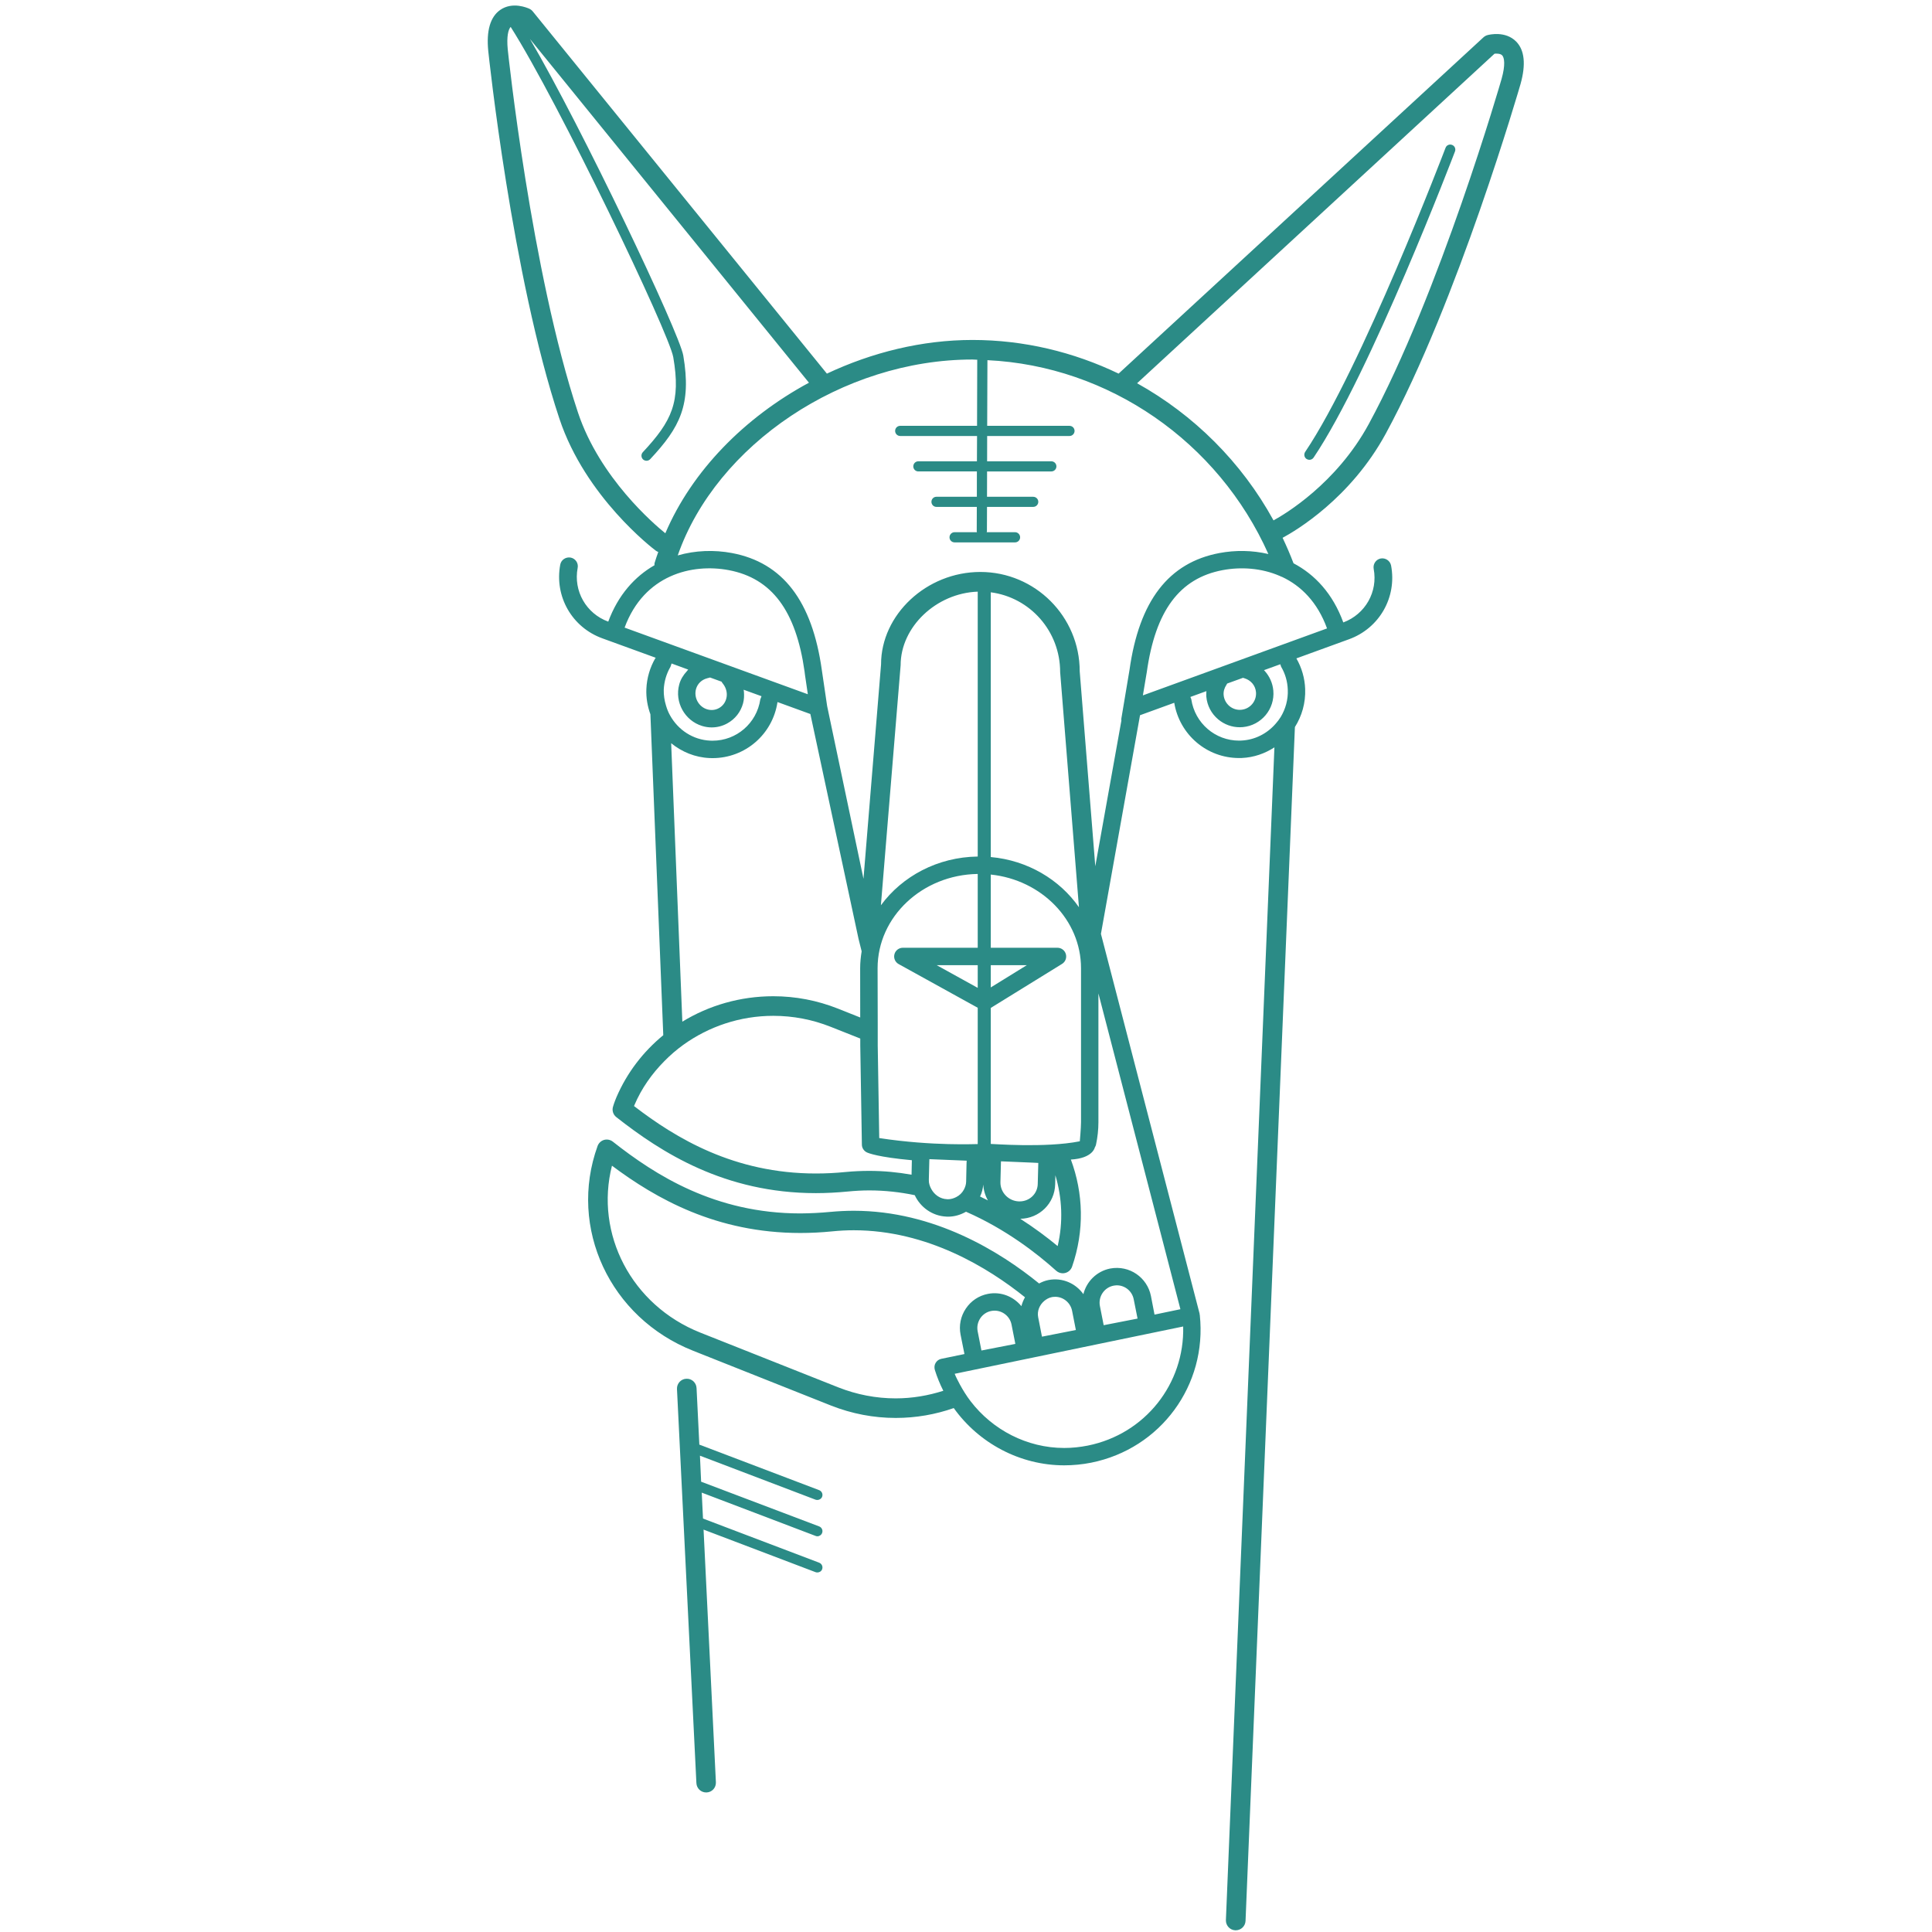 <?xml version="1.0" encoding="UTF-8" standalone="no"?>
<svg
   xmlns:dc="http://purl.org/dc/elements/1.1/"
   xmlns:cc="http://creativecommons.org/ns#"
   xmlns:rdf="http://www.w3.org/1999/02/22-rdf-syntax-ns#"
   xmlns:svg="http://www.w3.org/2000/svg"
   xmlns="http://www.w3.org/2000/svg"
   viewBox="0 0 544.889 680.485"
   height="680"
   width="680"
   xml:space="preserve"
   id="svg833"
   version="1.1"><defs
     id="defs837"><clipPath
       id="clipPath849"
       clipPathUnits="userSpaceOnUse"><path
         id="path847"
         d="M 0,510.364 H 408.667 V 0 H 0 Z" /></clipPath></defs><g
     transform="matrix(1.333,0,0,-1.333,0,680.485)"
     id="g841"><g
       transform="matrix(1.058,0,0,1.058,-12.555,-9.334)"
       style="fill:#2b8b86;fill-opacity:1"
       id="g843"><g
         style="fill:#2b8b86;fill-opacity:1"
         clip-path="url(#clipPath849)"
         id="g845"><g
           style="fill:#2b8b86;fill-opacity:1"
           transform="translate(281.85,361.362)"
           id="g851"><path
             id="path853"
             style="fill:#2b8b86;fill-opacity:1;fill-rule:nonzero;stroke:none"
             d="m 0,0 c -7.986,14.573 -19.928,26.375 -34.076,34.253 l 89.275,82.305 c 0.584,0.048 1.461,0.035 1.895,-0.404 0.568,-0.573 0.844,-2.414 -0.127,-5.854 C 56.83,109.775 41.475,56.64 23.76,24.02 15.689,9.186 2.84,1.552 0,0 m 13.365,-26.978 -45.99,-16.721 c 0.871,5.132 0.957,5.713 0.957,5.713 v -0.029 c 2.143,15.438 8.188,23.574 18.982,25.597 4.471,0.837 9.61,0.561 14.268,-1.464 0.193,-0.097 0.359,-0.188 0.568,-0.24 4.676,-2.198 8.821,-6.253 11.215,-12.856 m -25.822,-16.637 c -0.084,0.917 0.197,1.789 0.695,2.54 0.076,0.104 0.112,0.232 0.19,0.33 l 3.945,1.43 c 0.133,-0.028 0.279,-0.081 0.412,-0.128 1.555,-0.483 2.697,-1.788 2.836,-3.449 0.193,-2.233 -1.455,-4.2 -3.678,-4.405 -1.074,-0.102 -2.129,0.234 -2.963,0.929 -0.814,0.695 -1.345,1.677 -1.437,2.753 m 14.24,-5.5 c -0.361,-0.59 -0.777,-1.134 -1.24,-1.653 -2.115,-2.449 -5.174,-4.076 -8.635,-4.22 C -8.277,-54.997 -8.441,-55 -8.615,-55 c -5.951,0 -11.022,4.351 -11.92,10.318 -0.033,0.148 -0.098,0.267 -0.158,0.4 -0.022,0.062 -0.034,0.129 -0.057,0.194 l 3.99,1.45 c -0.017,-0.075 0,-0.16 -0.017,-0.241 -0.006,-0.373 -0.041,-0.749 -0.006,-1.126 0.197,-2.24 1.26,-4.257 2.974,-5.695 1.532,-1.277 3.418,-1.958 5.373,-1.958 0.248,0 0.508,0.008 0.754,0.033 4.623,0.414 8.045,4.509 7.633,9.115 -0.164,1.879 -0.947,3.566 -2.123,4.885 -0.09,0.066 -0.146,0.154 -0.215,0.222 l 4.082,1.477 c 0.01,-0.091 0.061,-0.182 0.1,-0.273 0.027,-0.128 0.039,-0.258 0.121,-0.376 1.022,-1.738 1.568,-3.656 1.647,-5.696 0.107,-2.497 -0.573,-4.852 -1.78,-6.844 m -37.752,11.758 -2.045,-12.206 c -0.015,-0.142 0.006,-0.268 0.022,-0.42 l -6.52,-36.396 -3.89,48.691 c 0,13.685 -11.133,24.811 -24.815,24.811 -13.439,0 -24.81,-10.666 -24.797,-23.093 l -4.39,-53.537 -9.076,43.139 -1.323,8.964 c -2.41,17.297 -9.771,26.876 -22.478,29.258 -4.403,0.819 -9.09,0.673 -13.51,-0.6 9.643,27.667 41.221,48.925 73.603,48.925 0.399,0 0.79,-0.049 1.194,-0.054 L -74.043,23.62 h -19.184 c -0.712,0 -1.275,-0.561 -1.275,-1.272 0,-0.695 0.563,-1.268 1.275,-1.268 h 19.184 l -0.031,-6.321 h -14.637 c -0.689,0 -1.254,-0.565 -1.254,-1.267 0,-0.7 0.565,-1.263 1.254,-1.263 h 14.627 L -74.092,5.9 h -10.103 c -0.686,0 -1.241,-0.561 -1.241,-1.259 0,-0.705 0.555,-1.268 1.241,-1.268 h 10.093 l -0.021,-6.084 c 0,-0.086 0.031,-0.166 0.049,-0.235 h -5.576 c -0.704,0 -1.27,-0.576 -1.27,-1.277 0,-0.706 0.566,-1.267 1.27,-1.267 h 15.101 c 0.694,0 1.264,0.561 1.264,1.267 0,0.701 -0.57,1.277 -1.264,1.277 h -7.09 c 0.016,0.069 0.061,0.144 0.061,0.231 l 0.023,6.088 h 11.53 c 0.707,0 1.279,0.563 1.279,1.268 0,0.698 -0.572,1.259 -1.279,1.259 h -11.53 l 0.016,6.329 h 16.049 c 0.701,0 1.267,0.563 1.267,1.263 0,0.702 -0.566,1.267 -1.267,1.267 h -16.041 l 0.013,6.321 h 20.563 c 0.697,0 1.266,0.573 1.266,1.268 0,0.711 -0.569,1.272 -1.266,1.272 h -20.557 l 0.061,16.396 C -41.17,38.578 -13.809,19.665 -1.287,-8.4 c -4.053,0.951 -8.233,0.99 -12.19,0.254 -12.734,-2.382 -20.078,-11.961 -22.492,-29.211 m -34.646,-46.718 v 66.117 c 9.763,-1.273 17.326,-9.641 17.326,-19.921 l 4.695,-58.73 c -4.822,6.912 -12.822,11.707 -22.021,12.534 m 0,-32.564 v 5.563 h 9.006 z m 22.539,-33.648 c 0,-1.444 -0.303,-4.777 -0.303,-4.777 -8.654,-1.725 -22.055,-0.614 -22.236,-0.662 v 12.828 2.812 2.788 15.54 l 17.799,10.995 c 0.836,0.515 1.216,1.51 0.951,2.455 -0.26,0.928 -1.119,1.577 -2.098,1.577 h -16.652 v 18.282 c 12.64,-1.32 22.539,-11.302 22.539,-23.39 z m -5.836,-30.95 c -2.598,2.155 -5.733,4.51 -9.326,6.815 4.769,0.094 8.586,3.824 8.707,8.611 l 0.052,2.264 c 1.68,-5.648 1.981,-11.712 0.567,-17.69 m -9.705,11.161 c -2.592,0.1 -4.653,2.263 -4.586,4.837 l 0.113,4.386 0.024,0.785 8.041,-0.337 1.279,-0.066 -0.137,-5.25 c -0.055,-2.448 -2.047,-4.355 -4.535,-4.355 z m -9.674,1.22 c 0.445,0.896 0.705,1.917 0.799,2.978 0.082,-1.419 0.488,-2.764 1.168,-3.949 -0.641,0.323 -1.281,0.648 -1.967,0.971 m -0.582,84.906 c -10.02,-0.128 -18.861,-4.921 -24.182,-12.173 l 4.928,59.952 c 0,9.592 8.92,18.013 19.254,18.374 z m 0,-22.781 h -18.699 c -0.998,0 -1.867,-0.68 -2.104,-1.634 -0.248,-0.954 0.18,-1.964 1.063,-2.447 l 19.74,-10.905 v -14.106 -2.677 -2.666 -14.594 c -0.154,0.034 -11.141,-0.556 -24.596,1.5 l -0.377,23.122 v 0.034 2.611 2.62 l -0.035,14.034 c 0,12.861 11.168,23.332 25.008,23.541 z m 0,-10.017 -10.258,5.672 h 10.258 z m -2.797,-43.988 -0.096,-4.43 c -0.021,-0.73 -0.252,-1.385 -0.564,-1.972 -0.443,-0.822 -1.104,-1.452 -1.93,-1.866 -0.611,-0.309 -1.295,-0.533 -2.029,-0.533 l -0.219,0.01 c -1.742,0.057 -3.193,1.111 -3.965,2.546 -0.371,0.688 -0.646,1.441 -0.609,2.281 l 0.006,0.382 0.107,4.194 0.022,0.598 9.312,-0.381 z m -13.728,-2.673 c -3.411,0.606 -6.913,0.953 -10.569,0.953 -1.943,0 -3.928,-0.089 -5.887,-0.278 -2.5,-0.25 -4.996,-0.374 -7.437,-0.374 -20.389,0 -34.926,8.774 -45.42,16.843 0.031,0.089 0.066,0.191 0.113,0.273 1.776,4.172 4.358,7.804 7.45,10.93 1.464,1.494 3.039,2.854 4.736,4.082 6.348,4.562 14.148,7.248 22.486,7.248 4.924,0 9.74,-0.92 14.334,-2.744 l 7.383,-2.928 v -1.743 l 0.404,-24.77 c 0.01,-0.806 0.496,-1.543 1.201,-1.901 0.444,-0.214 2.817,-1.196 11.28,-1.974 z m -53.832,121.286 c 0.375,1.359 1.429,2.32 2.705,2.668 0.183,0.041 0.347,0.126 0.539,0.138 0.084,0.008 0.166,0.06 0.246,0.087 l 2.904,-1.053 c 0.066,-0.105 0.092,-0.209 0.172,-0.304 0.109,-0.107 0.176,-0.234 0.275,-0.354 0.756,-1.027 1.051,-2.353 0.715,-3.58 -0.275,-1.025 -0.924,-1.862 -1.834,-2.361 -0.888,-0.496 -1.926,-0.605 -2.947,-0.301 -2.104,0.647 -3.358,2.917 -2.775,5.06 m 1.529,-9.217 c 0.777,-0.242 1.596,-0.36 2.387,-0.36 1.359,0 2.701,0.341 3.904,1.009 1.949,1.073 3.353,2.859 3.933,5.018 0.264,0.952 0.284,1.923 0.215,2.885 -0.017,0.165 -0.033,0.331 -0.072,0.498 l 4.469,-1.62 c -0.073,-0.126 -0.112,-0.277 -0.153,-0.408 -0.046,-0.132 -0.142,-0.259 -0.156,-0.403 -0.904,-5.956 -5.961,-10.298 -11.926,-10.298 -0.173,0 -0.339,0.004 -0.525,0.011 -4.377,0.185 -8.107,2.715 -10.092,6.322 -0.429,0.754 -0.754,1.579 -1.002,2.436 -0.385,1.255 -0.603,2.583 -0.566,3.971 0.096,2.029 0.652,3.949 1.66,5.685 0.072,0.114 0.084,0.249 0.135,0.371 0.056,0.163 0.121,0.314 0.158,0.487 l 4.15,-1.521 c -0.107,-0.12 -0.222,-0.271 -0.32,-0.393 -0.863,-0.937 -1.58,-2.037 -1.916,-3.323 -1.205,-4.399 1.367,-9.047 5.717,-10.367 m 39.48,-72.806 -5.558,2.213 c -5.168,2.049 -10.602,3.095 -16.147,3.095 -8.244,0 -16.072,-2.29 -22.719,-6.352 l -2.789,69.542 c 2.655,-2.154 5.955,-3.553 9.618,-3.707 0.255,-0.016 0.484,-0.016 0.724,-0.016 8.092,0 14.994,5.9 16.213,13.999 v 0.005 l 8.209,-2.989 12.037,-56.179 0.772,-3.083 c -0.221,-1.377 -0.373,-2.777 -0.373,-4.221 z m -58.842,97.37 c 4.87,13.208 16.862,16.067 25.977,14.358 10.795,-2.023 16.822,-10.159 18.963,-25.294 0,-0.139 0,-0.184 0.82,-5.707 z M -173.697,26.9 c -11.692,35.172 -17.514,90.235 -17.557,90.774 -0.305,3.231 0.15,4.92 0.731,5.576 11.976,-18.792 39.585,-76.509 40.611,-82.49 1.928,-11.186 -0.34,-15.942 -7.613,-23.737 -0.461,-0.509 -0.442,-1.311 0.066,-1.796 0.25,-0.223 0.564,-0.334 0.875,-0.334 0.328,0 0.668,0.136 0.914,0.405 7.418,7.937 10.357,13.556 8.258,25.884 -0.977,5.686 -25.264,56.816 -38.301,79.064 l 69.688,-85.86 c -16.088,-8.678 -29.223,-22.027 -35.868,-37.602 -2.771,2.233 -16.365,13.82 -21.804,30.116 m 127.338,-257.957 c -1.969,-0.39 -3.94,-0.599 -5.907,-0.599 -9.293,0 -17.904,4.513 -23.388,11.671 -0.508,0.681 -1.016,1.377 -1.45,2.091 -0.439,0.678 -0.818,1.352 -1.21,2.063 -0.456,0.888 -0.946,1.75 -1.317,2.698 l 36.014,7.463 21.053,4.353 c 0.373,-14.288 -9.489,-26.853 -23.795,-29.74 m -27.536,28.553 c -0.214,1.138 0.026,2.273 0.661,3.244 0.638,0.945 1.611,1.609 2.732,1.817 0.281,0.049 0.572,0.081 0.84,0.081 2.053,0 3.846,-1.474 4.232,-3.49 l 0.844,-4.263 0.082,-0.44 0.01,-0.115 -0.611,-0.119 -7.842,-1.525 z m -8.57,-14.87 c -3.769,-1.201 -7.756,-1.896 -11.892,-1.896 -4.909,0 -9.741,0.937 -14.327,2.743 l -34.484,13.685 c -17.182,6.834 -26.379,24.672 -22.053,41.682 11.024,-8.236 26.073,-16.804 47.051,-16.804 2.584,0 5.25,0.134 7.908,0.399 1.795,0.184 3.619,0.282 5.42,0.282 18.36,0 33.592,-9.363 42.768,-16.735 -0.381,-0.698 -0.696,-1.444 -0.895,-2.222 -1.926,2.355 -5.043,3.715 -8.359,3.068 -2.266,-0.439 -4.235,-1.75 -5.51,-3.666 -1.301,-1.934 -1.766,-4.238 -1.324,-6.511 l 0.971,-4.85 -5.748,-1.187 c -0.62,-0.116 -1.133,-0.49 -1.446,-1.02 -0.316,-0.524 -0.373,-1.152 -0.201,-1.757 0.565,-1.799 1.27,-3.543 2.121,-5.211 m 25.236,22.468 c 0.536,0.424 1.133,0.781 1.846,0.92 0.225,0.05 0.438,0.067 0.658,0.067 0.063,0 0.112,0.015 0.192,0.015 2.045,0 3.822,-1.475 4.224,-3.49 l 0.944,-4.802 -8.35,-1.641 -0.117,-0.017 -0.703,3.607 -0.238,1.202 c -0.325,1.602 0.351,3.146 1.544,4.139 m 17.262,3.782 c 0.283,0.033 0.551,0.09 0.821,0.09 2.074,0 3.853,-1.476 4.232,-3.515 l 0.934,-4.679 0.025,-0.115 -8.465,-1.651 v 0.019 l -0.945,4.786 c -0.449,2.321 1.08,4.608 3.398,5.065 m 68.01,212.811 c 17.978,33.084 33.488,86.758 33.645,87.29 1.375,4.909 1.011,8.477 -1.1,10.623 -2.68,2.697 -6.695,1.721 -7.152,1.602 -0.385,-0.106 -0.729,-0.303 -1.02,-0.569 L -38.691,36.657 c -11.237,5.399 -23.657,8.406 -36.497,8.406 -12.593,0 -25.07,-3.097 -36.357,-8.409 l -73.445,90.448 c -0.235,0.297 -0.526,0.522 -0.871,0.684 -0.426,0.191 -4.205,1.873 -7.305,-0.323 -2.451,-1.739 -3.463,-5.196 -2.947,-10.267 0.056,-0.549 5.91,-56.168 17.779,-91.842 6.504,-19.52 23.314,-32.361 24.039,-32.899 0.197,-0.15 0.41,-0.257 0.635,-0.341 -0.299,-0.875 -0.619,-1.729 -0.875,-2.618 -0.088,-0.231 -0.076,-0.463 -0.069,-0.696 -4.902,-2.812 -9.066,-7.397 -11.546,-14.084 -5.514,2.01 -8.737,7.649 -7.639,13.417 0.238,1.203 -0.563,2.356 -1.754,2.584 -1.201,0.209 -2.373,-0.56 -2.594,-1.764 -1.49,-7.935 2.93,-15.682 10.551,-18.421 l 13.313,-4.843 c -0.022,-0.027 -0.092,-0.048 -0.108,-0.089 -1.357,-2.327 -2.137,-4.989 -2.248,-7.707 -0.088,-2.211 0.289,-4.346 1.008,-6.311 l 3.215,-80.15 c -5.008,-4.104 -9.049,-9.347 -11.686,-15.466 -0.25,-0.563 -0.441,-1.13 -0.648,-1.692 l -0.172,-0.553 c -0.367,-0.996 -0.057,-2.102 0.787,-2.755 11.232,-8.832 27.045,-18.977 49.834,-18.977 2.588,0 5.268,0.143 7.918,0.398 1.805,0.176 3.611,0.282 5.406,0.282 3.951,0 7.764,-0.439 11.365,-1.191 1.403,-3.022 4.389,-5.201 7.92,-5.353 0.026,0 0.35,-0.014 0.393,-0.014 1.639,0 3.158,0.473 4.486,1.234 9.873,-4.321 17.686,-10.376 22.52,-14.736 0.457,-0.406 1.045,-0.638 1.656,-0.638 0.197,0 0.4,0.032 0.602,0.08 0.787,0.199 1.433,0.782 1.709,1.56 3.132,9.008 2.828,18.387 -0.297,26.764 5.523,0.315 5.984,3.035 5.984,3.035 0.164,0.232 0.246,0.481 0.303,0.731 0.387,1.823 0.594,3.68 0.594,5.572 v 32.153 l 20.476,-78.869 -6.465,-1.345 -0.896,4.654 c -0.914,4.592 -5.352,7.761 -10.192,6.85 -3.369,-0.681 -5.892,-3.243 -6.679,-6.396 -1.907,2.68 -5.242,4.206 -8.725,3.526 -0.855,-0.166 -1.619,-0.479 -2.332,-0.862 -9.707,7.904 -26.187,18.161 -46.297,18.161 -1.957,0 -3.943,-0.106 -5.9,-0.288 -2.506,-0.242 -4.996,-0.357 -7.428,-0.376 -21.314,0 -36.24,9.581 -46.834,17.923 -0.627,0.489 -1.428,0.64 -2.174,0.44 -0.756,-0.215 -1.365,-0.787 -1.635,-1.526 -7.382,-20.434 3.079,-42.902 23.846,-51.129 l 34.471,-13.701 c 5.166,-2.031 10.603,-3.084 16.139,-3.084 5.06,0 9.949,0.871 14.496,2.465 6.246,-8.749 16.521,-14.301 27.595,-14.301 2.25,0 4.53,0.225 6.741,0.665 17.339,3.489 28.984,19.365 27.111,36.896 -0.006,0.049 -0.037,0.083 -0.047,0.133 0,0.059 0.01,0.126 0,0.174 l -24.643,94.859 9.764,54.609 8.545,3.107 c 1.326,-7.984 8.152,-13.798 16.18,-13.798 0.224,0 0.455,0.004 0.687,0.009 3.02,0.129 5.783,1.12 8.151,2.655 L -11.895,-349.57 c -0.039,-1.359 1.01,-2.496 2.354,-2.545 h 0.102 c 1.296,0 2.388,1.02 2.449,2.338 L 5.338,-51.612 c 1.736,2.748 2.697,6.023 2.564,9.508 -0.097,2.69 -0.861,5.333 -2.195,7.641 l 13.1,4.766 c 7.617,2.739 12.052,10.491 10.552,18.426 -0.232,1.2 -1.418,1.972 -2.586,1.76 -1.187,-0.224 -1.976,-1.381 -1.761,-2.584 1.088,-5.743 -2.088,-11.336 -7.586,-13.388 -2.606,7.172 -7.108,11.974 -12.432,14.77 -0.822,2.171 -1.746,4.292 -2.728,6.366 3.179,1.711 16.939,9.771 25.777,26.034" /></g><g
           style="fill:#2b8b86;fill-opacity:1"
           transform="translate(167.932,116.72)"
           id="g855"><path
             id="path857"
             style="fill:#2b8b86;fill-opacity:1;fill-rule:nonzero;stroke:none"
             d="M 0,0 C 0.494,0 0.998,0.307 1.182,0.8 1.436,1.46 1.104,2.19 0.449,2.449 l -29.931,11.375 -0.696,14.124 c -0.066,1.361 -1.217,2.407 -2.564,2.322 -1.336,-0.049 -2.387,-1.203 -2.324,-2.561 l 4.851,-98.434 c 0.07,-1.311 1.139,-2.32 2.432,-2.32 h 0.113 c 1.375,0.05 2.393,1.214 2.322,2.566 l -3.08,63.075 27.981,-10.632 c 0.152,-0.054 0.295,-0.068 0.447,-0.068 0.494,0 0.998,0.282 1.182,0.795 0.254,0.656 -0.078,1.384 -0.733,1.642 L -28.568,-4.642 -28.883,1.833 -0.447,-8.98 c 0.152,-0.058 0.295,-0.093 0.447,-0.093 0.494,0 0.998,0.324 1.182,0.839 0.254,0.636 -0.078,1.371 -0.733,1.627 L -29.037,4.564 -29.33,11.057 -0.447,0.066 C -0.295,0.019 -0.152,0 0,0" /></g><g
           style="fill:#2b8b86;fill-opacity:1"
           transform="translate(326.44,455.139)"
           id="g859"><path
             id="path861"
             style="fill:#2b8b86;fill-opacity:1;fill-rule:nonzero;stroke:none"
             d="m 0,0 c -0.658,0.258 -1.398,-0.077 -1.629,-0.728 -0.215,-0.555 -21,-55.103 -35.059,-75.946 -0.38,-0.586 -0.238,-1.366 0.344,-1.76 0.219,-0.143 0.463,-0.214 0.713,-0.214 0.402,0 0.805,0.195 1.049,0.555 14.213,21.09 35.1,75.915 35.314,76.464 C 0.971,-0.976 0.664,-0.251 0,0" /></g></g></g></g></svg>
